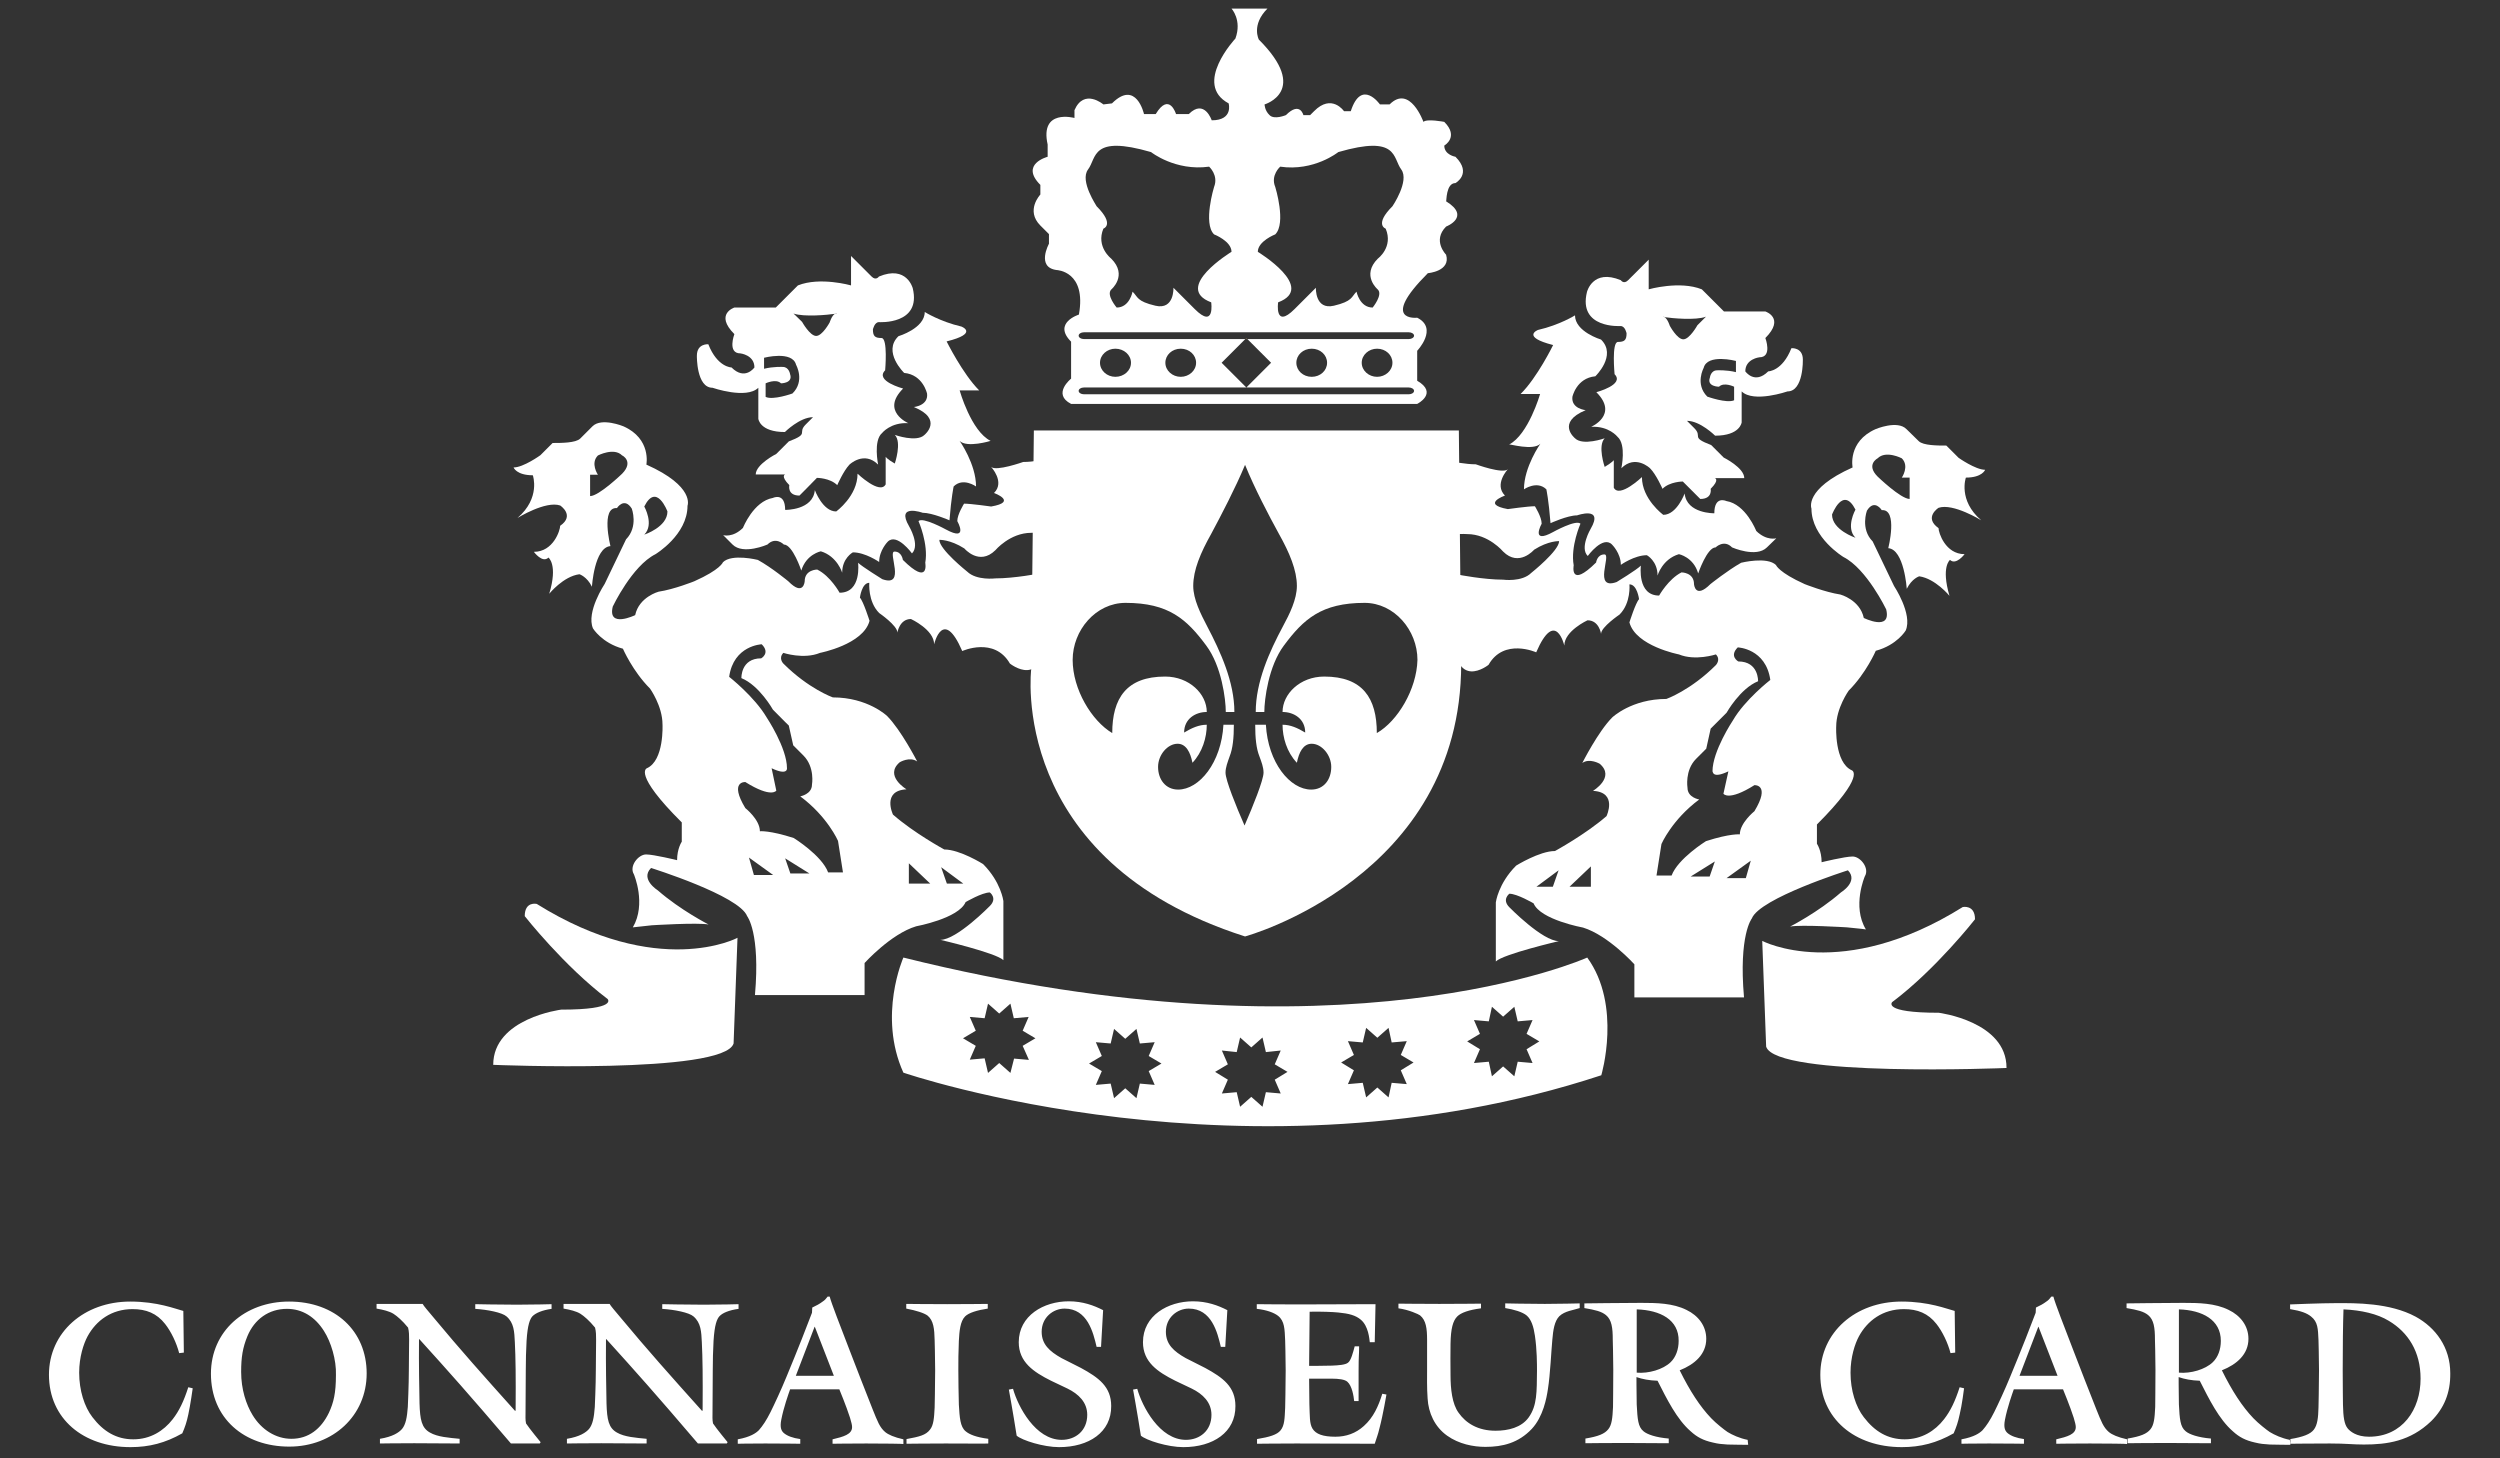 <svg id="Layer_1" xmlns="http://www.w3.org/2000/svg" viewBox="0 0 960 560"><rect x="0" y="0" width="960" height="560" fill="#333333" stroke="none"/><style>.st0{fill:none}.st1{fill:gray}.st2{fill:#8d734a}.st3{fill:#fff}</style><path id="XMLID_102_" class="st0" d="M523.7 231.5c-16.6 0-23.5 6.3-31 16.4-5.9 7.9-7.5 20.6-7.5 25.5H482c0-11.5 5.3-23.1 10.5-33 2.5-4.6 5.3-10.3 5.3-15.4 0-6.1-2.8-12.7-6.9-20-3.8-7.1-9.3-17.6-13-26.5-3.7 8.9-9.1 19.4-13 26.5-4 7.3-6.9 14-6.9 20 0 5.1 2.8 10.8 5.3 15.4 5.3 9.9 10.5 21.5 10.5 33h-3.3c0-4.8-1.6-17.6-7.5-25.5-7.5-10.1-14.4-16.4-31-16.4-11.4 0-20.3 10.5-20.3 21.9 0 11.3 7.3 23.5 15.2 28.1 0-13.4 5.5-21.7 20.3-21.7 9.3 0 16 6.7 16 13.6-4.3 0-8.7 2.6-8.7 7.9 3-1.8 5.7-3 8.7-3 0 4.8-1.6 10.5-5.5 14.6-.8-4-2.5-7.3-5.7-7.3-3.8 0-7.5 4.3-7.5 8.9 0 4.8 2.8 8.7 7.7 8.7 8.1 0 16.6-10.3 17.4-24.9h4c0 5.1-.4 9.1-1.6 12.1-.8 2.2-1.6 4.2-1.6 6.3 0 2.8 4.1 13 7.3 20.3 3.2-7.3 7.3-17.4 7.3-20.3 0-2-.8-4-1.6-6.3-1.2-3-1.6-7.1-1.6-12.1h4.1c.8 14.6 9.3 24.9 17.4 24.9 4.8 0 7.7-3.9 7.7-8.7 0-4.7-3.6-8.9-7.5-8.9-3.2 0-4.8 3.2-5.7 7.3-3.8-4-5.5-9.7-5.5-14.6 3 0 5.7 1.2 8.7 3 0-5.3-4.5-7.9-8.7-7.9 0-6.9 6.7-13.6 16-13.6 14.8 0 20.2 8.3 20.2 21.7 7.9-4.7 15.2-16.8 15.2-28.1.3-11.4-8.7-21.9-20-21.9z"/><path id="XMLID_101_" class="st1" d="M312.1 160.2s.1 0 0 0z"/><path id="XMLID_100_" class="st2" d="M321.2 120.4c-.2 0-.4.1-.6.2.7-.2.9-.2.6-.2z"/><path id="XMLID_99_" class="st0" d="M313.5 129c2.3 0 5.2-5.2 5.2-5.2s.8-2.6 2-3.3c-2.6.4-11.9 1.3-15.8-.2 0 0 1.2 1.2 3.3 3.2-.1.1 2.9 5.5 5.3 5.5z"/><path id="XMLID_98_" class="st0" d="M300.5 141c2.5 0 2.8 2.8 2.8 2.8 1.2 3.5-3.5 3.5-3.5 3.5-1.9-1.9-5.9 0-5.9 0v5.2c2.8 1.4 10.3-1.3 10.3-1.3 4.8-4.8 1.4-11 1.4-11-1.4-5.6-12.4-2.7-12.4-2.7v4.3c3.7-1 7.3-.8 7.3-.8z"/><path id="XMLID_97_" class="st0" d="M238.9 174.8c-3.1-3.2-9.3 0-9.3 0-3 3 0 7.4 0 7.4h-3v8.2c3.4 0 12.3-8.6 12.3-8.6 4.6-4.6 0-7 0-7z"/><path id="XMLID_96_" class="st0" d="M256.4 196.4s-4.2-11.3-8.9-1.9c0 0 3.9 6.9 0 10.8-.1 0 8.9-3 8.9-8.9z"/><path id="XMLID_95_" class="st0" d="M284.6 260.4s-.2-7.6 7.6-7.6c0 0 3.6-2.1.2-5.4 0 0-10.8.4-12.5 12.5 0 0 9.8 7.6 14.4 15.6 0 0 7.8 11.7 7.8 19.5 0 0 .4 3-5.9 0l1.8 8.6s-1.8 3-11.9-3.3c0 0-6.3-.4 0 10 0 0 5.6 4.5 5.6 8.9 0 0 3.7-.4 13 2.6 0 0 10.8 6.7 13.2 13.2h5.8l-1.9-12.1s-4-9.3-14.5-17.1c0 0 4.5-.7 4.5-4.5 0 0 1.1-6.7-3.3-11.2l-3.9-3.9-1.7-7.6-6.1-6.1s-5.2-9.3-12.2-12.1z"/><path id="XMLID_94_" class="st0" d="M289.5 336h7.4l-9.3-6.7z"/><path id="XMLID_93_" class="st0" d="M303.5 335.4h7.2l-9.3-5.8z"/><path id="XMLID_92_" class="st0" d="M349 331.5v7.8h8.2z"/><path id="XMLID_91_" class="st0" d="M369.9 339.3l-8.6-6.3 2.2 6.3z"/><path id="XMLID_90_" class="st1" d="M657.2 170.8z"/><path id="XMLID_89_" class="st0" d="M641.3 125s2.8 5.2 5.2 5.2c2.4 0 5.4-5.4 5.4-5.4l3.3-3.3c-4 1.4-13.2.5-15.8.2 1.1.7 1.9 3.3 1.9 3.3z"/><path id="XMLID_88_" class="st2" d="M638.7 121.6c-.3 0 0 .1.6.2-.2-.2-.4-.2-.6-.2z"/><path id="XMLID_87_" class="st0" d="M655.6 152.4s7.5 2.7 10.3 1.4v-5.2s-3.9-1.9-5.8 0c0 0-4.7 0-3.5-3.5 0 0 .3-2.8 2.8-2.8 0 0 3.6-.2 7.2.7v-4.3s-11-2.9-12.4 2.7c0-.1-3.4 6.1 1.4 11z"/><path id="XMLID_86_" class="st0" d="M733.3 191.6v-8.2h-3s3-4.5 0-7.4c0 0-6.1-3.2-9.3 0 0 0-4.7 2.4 0 7 0 .1 9 8.6 12.3 8.6z"/><path id="XMLID_85_" class="st0" d="M703.5 197.6c0 6 9 8.9 9 8.9-3.9-3.9 0-10.8 0-10.8-4.7-9.4-9 1.9-9 1.9z"/><path id="XMLID_84_" class="st0" d="M665.5 276.7c4.7-8 14.4-15.6 14.4-15.6-1.7-12.1-12.5-12.5-12.5-12.5-3.4 3.3.2 5.4.2 5.4 7.9 0 7.6 7.6 7.6 7.6-6.9 2.8-12.1 12.1-12.1 12.1-4.6 4.7-6.1 6.1-6.1 6.1l-1.7 7.7-3.9 3.9c-4.5 4.5-3.3 11.1-3.3 11.1 0 3.7 4.5 4.5 4.5 4.5-10.5 7.8-14.5 17.1-14.5 17.1l-1.9 12.1h5.8c2.5-6.5 13.2-13.2 13.2-13.2 9.3-3 13-2.6 13-2.6 0-4.5 5.6-8.9 5.6-8.9 6.3-10.4 0-10 0-10-10.1 6.3-11.9 3.3-11.9 3.3l1.9-8.6c-6.3 3-5.9 0-5.9 0-.1-7.8 7.6-19.5 7.6-19.5z"/><path id="XMLID_83_" class="st0" d="M670.4 337.2l1.9-6.7-9.3 6.7z"/><path id="XMLID_82_" class="st0" d="M656.5 336.6l2-5.8-9.3 5.8z"/><path id="XMLID_81_" class="st0" d="M610.9 340.5v-7.8l-8.2 7.8z"/><path id="XMLID_80_" class="st0" d="M596.3 340.5l2.3-6.3-8.6 6.3z"/><path id="XMLID_79_" class="st0" d="M423.8 87.8c-3 7.1 3 11.5 3 11.5 6.5 6.5 0 11.9 0 11.9-2 2 2.1 6.9 2.1 6.9 5 0 6.1-6.1 6.1-6.1 2 2 1.5 3.7 8.8 5.4 7.2 1.7 6.9-6.9 6.9-6.9l8.2 8.2c7.8 7.8 6.3-2.6 6.3-2.6-14.9-5.6 7.8-19.4 7.8-19.4 0-4.1-6.7-6.7-6.7-6.7-4.3-4.3 0-18.2 0-18.2 1.9-4.5-1.9-7.8-1.9-7.8-13 1.9-22.3-5.6-22.3-5.6-23.1-6.7-20.8 2.2-24.2 6.7-3.4 4.5 3.4 14.2 3.4 14.2 7 7 2.5 8.5 2.5 8.5z"/><path id="XMLID_78_" class="st0" d="M513.8 58.4s-9.3 7.4-22.3 5.6c0 0-3.7 3.3-1.9 7.8 0 0 4.3 14 0 18.2 0 0-6.7 2.6-6.7 6.7 0 0 22.7 13.8 7.8 19.4 0 0-1.5 10.4 6.3 2.6l8.2-8.2s-.4 8.6 6.9 6.9c7.3-1.7 6.7-3.4 8.7-5.4 0 0 1.1 6.1 6.2 6.1 0 0 4.1-4.8 2-6.9 0 0-6.5-5.4 0-11.9 0 0 5.9-4.5 3-11.5 0 0-4.5-1.5 2.6-8.6 0 0 6.7-9.7 3.4-14.2-3.3-4.4-1.1-13.3-24.2-6.6z"/><path id="XMLID_77_" class="st0" d="M414.2 128.9c0 .7.9 1.3 2 1.3h62l.4-.4.4.4h62c1.1 0 2-.6 2-1.3 0-.7-.9-1.3-2-1.3H416.2c-1.1 0-2 .6-2 1.3z"/><path id="XMLID_76_" class="st0" d="M541 148.8H416.2c-1.1 0-2 .6-2 1.3 0 .7.9 1.3 2 1.3H541c1.1 0 2-.6 2-1.3 0-.7-.9-1.3-2-1.3z"/><path id="XMLID_75_" class="st0" d="M434.3 139.3c0-3-2.7-5.4-6-5.4s-5.9 2.4-5.9 5.4c0 3 2.7 5.4 5.9 5.4 3.3 0 6-2.4 6-5.4z"/><path id="XMLID_74_" class="st0" d="M534.8 139.3c0-3-2.7-5.4-5.9-5.4-3.3 0-5.9 2.4-5.9 5.4 0 3 2.7 5.4 5.9 5.4s5.9-2.4 5.9-5.4z"/><path id="XMLID_73_" class="st0" d="M509.7 139.3c0-3-2.6-5.4-5.9-5.4-3.3 0-5.9 2.4-5.9 5.4 0 3 2.6 5.4 5.9 5.4 3.2 0 5.9-2.4 5.9-5.4z"/><path id="XMLID_72_" class="st0" d="M459.4 139.3c0-3-2.7-5.4-5.9-5.4-3.3 0-5.9 2.4-5.9 5.4 0 3 2.6 5.4 5.9 5.4 3.2 0 5.9-2.4 5.9-5.4z"/><path id="XMLID_71_" class="st0" d="M469.1 139.3l9.5 9.5 9.5-9.5-9.1-9.1h-.8z"/><path id="XMLID_70_" class="st2" d="M478.2 130.2h.8l-.4-.3z"/><path id="XMLID_69_" class="st0" d="M392.8 395.8l2.3-5.3-5.8.5-1.3-5.6-4.3 3.8-4.3-3.8-1.3 5.6-5.7-.5 2.3 5.3-5 2.9 5 3-2.3 5.3 5.7-.5 1.3 5.5 4.3-3.7 4.3 3.7 1.3-5.5 5.8.5-2.3-5.3 4.9-3z"/><path id="XMLID_68_" class="st0" d="M489.5 408.7l2.3-5.3-5.7.6-1.3-5.7-4.4 3.8-4.3-3.8-1.2 5.7-5.8-.6 2.3 5.3-4.9 3 4.9 2.9-2.3 5.3 5.8-.6 1.2 5.7 4.3-3.8 4.4 3.8 1.3-5.7 5.7.6-2.3-5.3 5-2.9z"/><path id="XMLID_67_" class="st0" d="M586.2 397.1l2.3-5.4-5.7.6-1.3-5.6-4.3 3.8-4.4-3.8-1.2 5.6-5.7-.6 2.2 5.4-4.9 2.9 4.9 2.9-2.2 5.3 5.7-.5 1.2 5.6 4.4-3.8 4.3 3.8 1.3-5.6 5.7.5-2.3-5.3 5-2.9z"/><path id="XMLID_66_" class="st0" d="M441.2 405.4l2.2-5.2-5.7.5-1.3-5.6-4.3 3.7-4.3-3.7-1.3 5.6-5.7-.5 2.2 5.2-4.9 3 4.9 2.9-2.2 5.3 5.7-.5 1.3 5.6 4.3-3.8 4.3 3.8 1.3-5.6 5.7.5-2.2-5.3 4.9-2.9z"/><path id="XMLID_65_" class="st0" d="M537.9 405.2l2.3-5.3-5.8.5-1.2-5.6-4.4 3.8-4.3-3.8-1.3 5.6-5.7-.5 2.3 5.3-5 2.9 5 2.9-2.3 5.3 5.7-.5 1.3 5.6 4.3-3.8 4.4 3.8 1.2-5.6 5.8.5-2.3-5.3 4.9-2.9z"/><path class="st3" d="M560.2 165.3H397l-1 91.5s-9.4 73.6 82.1 102.8c0 0 83-22.6 83-104.7l-.9-89.6zm-31.5 116.2c0-13.4-5.4-21.7-20.2-21.7-9.3 0-16 6.7-16 13.6 4.3 0 8.7 2.6 8.7 7.9-3-1.8-5.7-3-8.7-3 0 4.8 1.6 10.5 5.5 14.6.8-4 2.4-7.3 5.7-7.3 3.8 0 7.5 4.3 7.5 8.9 0 4.8-2.8 8.7-7.7 8.7-8.1 0-16.6-10.3-17.4-24.9H482c0 5.1.4 9.1 1.6 12.1.8 2.2 1.6 4.2 1.6 6.3 0 2.8-4.1 13-7.3 20.3-3.2-7.3-7.3-17.4-7.3-20.3 0-2 .8-4 1.6-6.3 1.2-3 1.6-7.1 1.6-12.1h-4c-.8 14.6-9.3 24.9-17.4 24.9-4.8 0-7.7-3.9-7.7-8.7 0-4.7 3.7-8.9 7.5-8.9 3.2 0 4.9 3.2 5.7 7.3 3.8-4 5.5-9.7 5.5-14.6-3 0-5.7 1.2-8.7 3 0-5.3 4.4-7.9 8.7-7.9 0-6.9-6.7-13.6-16-13.6-14.8 0-20.3 8.3-20.3 21.7-7.9-4.7-15.2-16.8-15.2-28.1 0-11.4 8.9-21.9 20.3-21.9 16.6 0 23.5 6.3 31 16.4 5.9 7.9 7.5 20.6 7.5 25.5h3.3c0-11.5-5.3-23.1-10.5-33-2.4-4.6-5.3-10.3-5.3-15.4 0-6.1 2.8-12.7 6.9-20 3.8-7.1 9.3-17.6 13-26.5 3.6 8.9 9.1 19.4 13 26.5 4.1 7.3 6.9 14 6.9 20 0 5.1-2.8 10.8-5.3 15.4-5.3 9.9-10.5 21.5-10.5 33h3.3c0-4.8 1.6-17.6 7.5-25.5 7.5-10.1 14.4-16.4 31-16.4 11.4 0 20.3 10.5 20.3 21.9-.3 11.3-7.6 23.5-15.6 28.1zM273.6 148.9s13 4.5 17.6 0v11.9s.5 5.1 10.2 5.1c0 0 5.7-5.7 10.8-5.7.1-.1 0 0 0 0l-2.8 2.8c-3.4 3.4 1.7 3.4-6.5 6.5l-4.8 4.8s-7.9 4-7.9 7.9h11.3s-1.9.5 1.6 4.1c0 0-.9 4 3.9 4 0 0 4.5-4.5 6.7-6.8 0 0 5 0 7.8 2.8 0 0 2.4-5.5 4.7-7.9 0 0 5.6-5.4 11 0 0 0-1.9-9.2 1.5-12.1 0 0 3.3-4.2 10.1-3.8 0 0-10.7-4.6-2-13.3 0 0-11-2.9-6.9-7 0 0 1.1-12.4-1.4-12.4s-3.3-.7-3.3-3.3c0 0 .6-2.8 2.3-2.8 0 0 16.4 1.1 13-13 0 0-2.3-9-13-4.5 0 0-1.1 1.7-2.8 0l-7.9-7.9v11.3s-11.9-3.4-20.4 0l-6.8 6.8-1.7 1.7H282s-7.7 2.5 0 10.2c0 0-2.8 7.4 2.3 7.4 0 0 5.4.6 5.4 5.4 0 0-3.6 5.2-8.8 0 0 0-5.4 0-8.9-8.9 0 0-4.4-.4-4.4 4.4 0 .1-.2 12.3 6 12.3zm47-28.4c.2-.1.4-.2.6-.2.3.1.1.1-.6.2-1.2.7-2 3.3-2 3.3s-2.8 5.2-5.2 5.2c-2.4 0-5.4-5.4-5.4-5.4-2-2-3.3-3.2-3.3-3.2 4.1 1.4 13.3.5 15.9.1zm-27.3 16.9s11-2.9 12.4 2.7c0 0 3.5 6.2-1.4 11 0 0-7.5 2.7-10.3 1.3v-5.2s4-1.9 5.9 0c0 0 4.7 0 3.5-3.5 0 0-.4-2.8-2.8-2.8 0 0-3.6-.2-7.2.7v-4.2z"/><path id="XMLID_59_" class="st3" d="M347.2 143.2c7.3.7 8.8 8 8.8 8 .5 4.6-5.1 5.1-5.1 5.1C362.4 161 355 167 355 167c-3 3-11.4 0-11.4 0 2.8 2.8 0 11 0 11-3-1.7-3.5-2.6-3.5-2.6V186c-2.2 4.1-10.8-4.1-10.8-4.1 0 8.6-8.2 14.5-8.2 14.5-5.2 0-8.2-8.2-8.2-8.2-.7 7.8-11.4 7.6-11.4 7.6 0-6.9-4.7-4.6-4.7-4.6-7.5 1.3-11.5 11.5-11.5 11.5-3.9 3.9-7.6 2.8-7.6 2.8l3.6 3.6c4.1 4.1 13.4 0 13.4 0 3.2-3.2 6.3 0 6.3 0 3.4 0 6.7 10 6.7 10 1.9-6.3 7.5-7.4 7.5-7.4 6.3 1.9 8.2 8.2 8.2 8.2 0-5.6 4.1-7.8 4.1-7.8 4.8 0 10.1 3.7 10.1 3.7 0-4.5 3.3-7.8 3.3-7.8 3.5-3.5 9.3 4.5 9.3 4.5 3.2-3.2-1.1-10.4-1.1-10.4-5.2-8.9 5.2-5.2 5.2-5.2 3.7 0 10.3 2.9 10.3 2.9.7-8.9 1.6-13 1.6-13 3.6-3.6 8.6 0 8.6 0 0-8.6-6.3-17.5-6.3-17.5 2.8 2.8 11.9 0 11.9 0-7.5-3.7-11.9-19.4-11.9-19.4h7.5c-6.3-6.3-12.5-18.8-12.5-18.8 12.5-3.1 5.7-5.7 5.7-5.7-8.2-1.9-14.1-5.6-14.1-5.6 0 6.3-10.1 9.3-10.1 9.3-6.2 6 2.2 14.1 2.2 14.1z"/><path class="st3" d="M434.3 172.2s-1.9-5.2-8.6-5.2c0 0-8.7-2.4-12.3 6.7 0 0-13 3.7-20.5 3.7 0 0-10.4 3.7-12.3 1.9 0 0 5.4 5.8 1.1 10 0 0 9.3 3.4-1.1 5.2 0 0-7.8-1.1-10.4-1.1 0 0-2.6 4.1-2.6 6.7 0 0 4.6 8.1-4.4 3.2 0 0-8.9-4.9-10.5-3.2 0 0 3.9 8.8 2.6 16 0 0 1.7 9.1-8.6-1.1 0 0-.4-3.2-3.2-3.2-2.8 0 4.6 13.9-4.7 10.6 0 0-7.6-4.7-9.3-6.3 0 0 1.5 11.5-7.1 11.5 0 0-3.5-6.4-8.6-8.9 0 0-4.8 0-4.8 4.5 0 0-.4 6-6.3 0 0 0-6.4-5.3-11.7-8.2 0 0-10-2.5-13.4.9 0 0-.9 2.8-11 7.3 0 0-7.7 3.1-13.7 4 0 0-7.5 2-9 9 0 0-10.7 5.2-8.6-3.3 0 0 7.4-15.6 16.4-20.1 0 0 12.3-7.4 12.3-18.6 0 0 3-7.4-15.8-15.8 0 0 2-9.9-8.8-14.7 0 0-8.4-3.5-11.9 0l-4.7 4.7c-1.7 1.7-7.3 1.7-10.6 1.7l-4.7 4.7s-6.5 4.7-10.3 4.7c0 0 1.1 3 7.4 3 0 0 3.1 8.7-5.9 16.4 0 0 10.8-6.7 16.4-4.8 0 0 5.8 3.8 0 7.8 0 1.7-2.6 10-10.1 10 0 0 3.3 4.5 5.6 2.2 0 0 3.7 2.7.3 13.9 0 0 5.4-6.7 11.6-7.5 0 0 2.9.9 4.8 4.8 0 0 .9-15.1 7.1-15.6 0 0-3.8-15.1 2.5-14.6 0 0 2.8-4.4 5.7.2 0 0 2.6 6.9-2.2 11.8 0 0-3.7 7.8-8.2 17.1 0 0-7.2 10.8-4.5 17.1 0 0 3.4 5.6 11.5 7.8 0 0 3.7 8.6 10.4 15.3 0 0 4.8 6.7 4.8 13.8 0 0 .7 13.8-6 16.8 0 0-5.6 1.9 13.4 20.8v7.4s-1.8 2.6-1.8 7.1c0 0-9-2.2-11.9-2.2-3 0-6.6 4.5-4.7 7.6 0 0 4.9 11.4-.4 20.4 0 0 1.7-.2 7.3-.8 0 0 17.6-1.1 21.8-.3 0 0-10.8-5.5-19.5-13.1 0 0-6.9-4.3-2.6-8.6 0 0 33.9 10.6 36.9 18.5 0 0 5.1 6.3 3 30.3H332v-12.3s10.1-11.2 19.8-14.1c0 0 16.3-3 19-9.3 0 0 6.3-3.7 9.3-3.7 0 0 3 2.2 0 5.2 0 0-12.7 13-19 13 0 0 21.4 5 24.2 7.8V346s-.9-7.3-7.8-14.2c0 0-8.9-5.6-14.9-5.6 0 0-11.6-6.3-19.7-13.4 0 0-4.4-9.2 5.2-9.7 0 0-8.7-5.2-2.6-10.4 0 0 3.8-2.3 6.7-.3 0 0-6.2-12.1-11.6-17.5 0 0-7.4-7.1-20.8-7.1 0 0-9.3-3.3-19-13 0 0-2-2 0-4.1 0 0 7.8 2.6 14.1 0 0 0 16.6-3.2 19-12.3 0 0-2.4-7.6-3.7-8.9 0 0 .7-5.7 3.6-5.7 0 0-.6 7.2 3.8 11.6 0 0 7 4.8 7 7.5 0 0 .8-5.2 5.2-5.2 0 0 8.9 4.1 8.9 9.7 0 0 3.4-14.5 10.8 2.6 0 0 12.3-5.6 18.3 4.8 0 0 13.4 10.8 13.4-12.3 0 0 1.3-10.6 3.7-13 2.4-2.4-1.1-9.3-5.6-9.3 0 0-9.7 1.9-17.1 1.9 0 0-7.2.9-10.8-2.6 0 0-10.7-8.5-10.7-12.2 0 0 4.1-.2 9.6 3.3 0 0 5.7 6.8 11.9.7 0 0 5.6-6.7 13.8-6.7 0 0 8.6-.7 8.6 3 0 0 3 8.2 9.3 5.6 0 0 13-6.3 16.4-17.9 0 0 11-4.5 11-11 .3-.4 4.3-5.2-7-12.1zm-186.9 22.3c4.7-9.4 8.9 1.9 8.9 1.9 0 6-8.9 8.9-8.9 8.9 3.9-3.9 0-10.8 0-10.8zm-8.5-12.6s-8.9 8.6-12.3 8.6v-8.2h3s-3-4.4 0-7.4c0 0 6.2-3.2 9.3 0 0-.1 4.6 2.3 0 7zm131 157.4h-6.3l-2.2-6.3 8.5 6.3zm-20.9-7.8l8.2 7.8H349v-7.8zm-59.5 4.5l-1.9-6.7 9.3 6.7h-7.4zm14-.6l-2-5.8 9.3 5.8h-7.3zm-.6-56.8l1.7 7.6 3.9 3.9c4.5 4.5 3.3 11.2 3.3 11.2 0 3.7-4.5 4.5-4.5 4.5 10.5 7.8 14.5 17.1 14.5 17.1l1.9 12.1H318c-2.4-6.5-13.2-13.2-13.2-13.2-9.3-3-13-2.6-13-2.6 0-4.5-5.6-8.9-5.6-8.9-6.3-10.4 0-10 0-10 10.1 6.3 11.9 3.3 11.9 3.3l-1.8-8.6c6.3 3 5.9 0 5.9 0 0-7.8-7.8-19.5-7.8-19.5-4.7-8-14.4-15.6-14.4-15.6 1.7-12.1 12.5-12.5 12.5-12.5 3.4 3.4-.2 5.4-.2 5.4-7.9 0-7.6 7.6-7.6 7.6 6.9 2.8 12.1 12.1 12.1 12.1 4.6 4.7 6.1 6.1 6.1 6.1z"/><path id="XMLID_50_" class="st3" d="M206.1 347.1s-4.6-1.1-4.6 4.7c0 0 15.1 19.2 31.8 31.8 0 0 4.1 4.1-17.8 4.1 0 0-26.1 3.3-26.1 21.2 0 0 88.6 3.7 92.3-8.2l1.5-40.6c0 .1-30.5 16.1-77.1-13z"/><path class="st3" d="M622.3 125.2c1.8 0 2.3 2.8 2.3 2.8 0 2.6-.8 3.3-3.3 3.3s-1.3 12.4-1.3 12.4c4 4-7 6.9-7 6.9 8.7 8.7-2 13.3-2 13.3 6.8-.4 10.1 3.8 10.1 3.8 3.5 3 1.5 12.1 1.5 12.1 5.4-5.4 11 0 11 0 2.4 2.4 4.8 7.9 4.8 7.9 2.8-2.8 7.8-2.8 7.8-2.8l6.7 6.7c4.8 0 4-3.9 4-3.9 3.6-3.6 1.6-4.1 1.6-4.1h11.3c0-4-7.9-7.9-7.9-7.9l-4.8-4.8c-8.2-3.1-3.1-3.1-6.5-6.5l-2.8-2.8c5.1 0 10.8 5.7 10.8 5.7 9.6 0 10.2-5.1 10.2-5.1v-11.9c4.6 4.5 17.6 0 17.6 0 6.2 0 5.9-12.2 5.9-12.2 0-4.8-4.4-4.4-4.4-4.4-3.5 8.9-8.9 8.9-8.9 8.9-5.2 5.2-8.8 0-8.8 0 0-4.8 5.4-5.4 5.4-5.4 5.1 0 2.3-7.4 2.3-7.4 7.7-7.7 0-10.2 0-10.2H662l-1.7-1.7-6.8-6.8c-8.5-3.4-20.4 0-20.4 0V99.7l-7.9 7.9c-1.7 1.7-2.8 0-2.8 0-10.8-4.5-13 4.5-13 4.5-3.5 14.2 12.9 13.1 12.9 13.1zm44.3 13.4v4.3c-3.6-.9-7.2-.7-7.2-.7-2.5 0-2.8 2.8-2.8 2.8-1.3 3.5 3.5 3.5 3.5 3.5 1.9-1.9 5.8 0 5.8 0v5.2c-2.8 1.3-10.3-1.4-10.3-1.4-4.8-4.8-1.4-11-1.4-11 1.4-5.6 12.4-2.7 12.4-2.7zm-27.9-17c.2 0 .4.1.6.2 2.6.4 11.9 1.3 15.8-.2l-3.3 3.3s-3 5.4-5.4 5.4c-2.4 0-5.2-5.2-5.2-5.2s-.8-2.6-2-3.3c-.5-.2-.8-.2-.5-.2z"/><path id="XMLID_46_" class="st3" d="M591.5 170.4s-6.3 8.9-6.3 17.5c0 0 5-3.5 8.6 0 0 0 .9 4.1 1.6 13 0 0 6.5-3 10.2-3 0 0 10.4-3.7 5.2 5.2 0 0-4.3 7.3-1.1 10.4 0 0 5.8-8 9.3-4.4 0 0 3.4 3.3 3.4 7.8 0 0 5.2-3.7 10-3.7 0 0 4.1 2.2 4.1 7.8 0 0 1.8-6.3 8.2-8.2 0 0 5.6 1.1 7.4 7.4 0 0 3.4-10 6.7-10 0 0 3.2-3.2 6.3 0 0 0 9.3 4.1 13.4 0l3.6-3.5s-3.7 1.1-7.7-2.8c0 0-4-10.3-11.5-11.5 0 0-4.6-2.2-4.6 4.7 0 0-10.6.2-11.4-7.6 0 0-3 8.2-8.2 8.2 0 0-8.2-6-8.2-14.5 0 0-8.6 8.2-10.8 4.1v-10.6s-.5.8-3.5 2.6c0 0-2.8-8.1 0-11 0 0-8.4 3-11.4 0 0 0-7.4-6 4.1-10.8 0 0-5.6-.5-5.1-5.1 0 0 1.5-7.2 8.8-7.9 0 0 8.4-8 2.2-14.1 0 0-10-3-10-9.3 0 0-5.9 3.7-14.2 5.6 0 0-6.7 2.6 5.8 5.8 0 0-6.1 12.5-12.5 18.8h7.5s-4.5 15.6-11.9 19.4c.1-.3 9.2 2.5 12-.3z"/><path class="st3" d="M706.9 342.7c-8.7 7.6-19.5 13.1-19.5 13.1 4.2-.8 21.8.3 21.8.3 5.6.5 7.3.8 7.3.8-5.4-8.9-.4-20.4-.4-20.4 1.9-3.1-1.7-7.6-4.7-7.6s-11.9 2.2-11.9 2.2c0-4.5-1.8-7.1-1.8-7.1v-7.4c19-19 13.4-20.8 13.4-20.8-6.7-3-6-16.8-6-16.8 0-7.1 4.8-13.8 4.8-13.8 6.7-6.7 10.4-15.3 10.4-15.3 8.2-2.2 11.5-7.8 11.5-7.8 2.7-6.3-4.5-17.1-4.5-17.1-4.5-9.3-8.2-17.1-8.2-17.1-4.8-4.8-2.2-11.8-2.2-11.8 2.9-4.7 5.7-.2 5.7-.2 6.3-.5 2.5 14.6 2.5 14.6 6.1.5 7.1 15.6 7.1 15.6 2-4 4.8-4.8 4.8-4.8 6.2.9 11.6 7.5 11.6 7.5-3.3-11.2.2-13.8.2-13.8 2.3 2.2 5.6-2.2 5.6-2.2-7.4 0-10-8.3-10-10-5.8-4.1 0-7.8 0-7.8 5.6-1.9 16.4 4.8 16.4 4.8-9-7.7-5.9-16.4-5.9-16.4 6.3 0 7.4-3 7.4-3-3.7 0-10.2-4.6-10.2-4.6l-4.7-4.7c-3.3 0-8.9 0-10.6-1.7-1.7-1.7-4.7-4.6-4.7-4.6-3.5-3.6-11.9 0-11.9 0-10.8 4.8-8.8 14.7-8.8 14.7-18.8 8.4-15.8 15.8-15.8 15.8 0 11.2 12.3 18.6 12.3 18.6 8.9 4.5 16.4 20.1 16.4 20.1 2.1 8.6-8.6 3.3-8.6 3.3-1.5-7-9-9-9-9-5.9-.9-13.7-4-13.7-4-10-4.5-11-7.3-11-7.3-3.4-3.4-13.4-.9-13.4-.9-5.3 3-11.8 8.2-11.8 8.2-5.9 5.9-6.3 0-6.3 0 0-4.5-4.8-4.5-4.8-4.5-5 2.5-8.6 8.9-8.6 8.9-8.5 0-7-11.5-7-11.5-1.7 1.7-9.3 6.3-9.3 6.3-9.2 3.3-1.9-10.6-4.7-10.6-2.8 0-3.2 3.1-3.2 3.1-10.3 10.2-8.6 1.1-8.6 1.1-1.3-7.2 2.6-16 2.6-16-1.7-1.7-10.5 3.2-10.5 3.2-8.9 4.9-4.4-3.2-4.4-3.2 0-2.6-2.6-6.7-2.6-6.7-2.6 0-10.4 1.1-10.4 1.1-10.4-1.9-1.1-5.2-1.1-5.2-4.3-4.3 1.1-10.1 1.1-10.1-1.9 1.9-12.3-1.9-12.3-1.9-7.4 0-20.5-3.7-20.5-3.7-3.6-9.1-12.3-6.7-12.3-6.7-6.7 0-8.6 5.2-8.6 5.2-11.3 6.9-7.2 11.7-7.2 11.7 0 6.5 11 11 11 11 3.4 11.6 16.4 17.9 16.4 17.9 6.3 2.6 9.3-5.6 9.3-5.6 0-3.7 8.6-3 8.6-3 8.2 0 13.8 6.7 13.8 6.7 6.1 6.1 11.9-.7 11.9-.7 5.5-3.5 9.6-3.3 9.6-3.3 0 3.7-10.7 12.2-10.7 12.2-3.6 3.6-10.8 2.6-10.8 2.6-7.4 0-17.1-1.9-17.1-1.9-4.5 0-8 6.9-5.6 9.3 2.4 2.4 3.7 13 3.7 13 0 23.1 13.4 12.3 13.4 12.3 5.9-10.4 18.3-4.8 18.3-4.8 7.4-17.1 10.8-2.6 10.8-2.6 0-5.6 8.9-9.7 8.9-9.7 4.5 0 5.2 5.2 5.2 5.2 0-2.6 7.1-7.4 7.1-7.4 4.5-4.5 3.8-11.6 3.8-11.6 3 0 3.7 5.7 3.7 5.7-1.3 1.3-3.7 8.9-3.7 8.9 2.4 9.1 19 12.3 19 12.3 6.3 2.6 14.2 0 14.2 0 2 2 0 4.1 0 4.1-9.7 9.7-19 13-19 13-13.4 0-20.8 7.1-20.8 7.1-5.4 5.4-11.5 17.5-11.5 17.5 2.8-2 6.7.3 6.7.3 6.1 5.2-2.6 10.4-2.6 10.4 9.6.5 5.2 9.7 5.2 9.7-8.2 7.1-19.8 13.4-19.8 13.4-5.9 0-14.9 5.6-14.9 5.6-6.9 6.9-7.8 14.1-7.8 14.1v22.7c2.8-2.8 24.2-7.8 24.2-7.8-6.3 0-19-13-19-13-3-3 0-5.2 0-5.2 3 0 9.3 3.7 9.3 3.7 2.6 6.3 19 9.3 19 9.3 9.7 3 19.7 14.1 19.7 14.1V383h42.1c-2.1-24 3-30.3 3-30.3 3-7.8 36.9-18.5 36.9-18.5 4.2 4.3-2.7 8.5-2.7 8.5zM721 176c3.2-3.2 9.3 0 9.3 0 3 3 0 7.4 0 7.4h3v8.2c-3.4 0-12.3-8.6-12.3-8.6-4.6-4.6 0-7 0-7zm-8.5 30.5s-9-3-9-8.9c0 0 4.2-11.3 9-1.9 0 0-3.9 6.9 0 10.8zm-116.2 134H590l8.5-6.3-2.2 6.3zm14.6 0h-8.2l8.2-7.8v7.8zm45.6-3.9h-7.3l9.3-5.8-2 5.8zm13.9.6H663l9.3-6.7-1.9 6.7zm-6.7-41l-1.9 8.6s1.9 3 11.9-3.3c0 0 6.3-.4 0 10 0 0-5.6 4.5-5.6 8.9 0 0-3.7-.4-13 2.6 0 0-10.8 6.7-13.2 13.2h-5.8l1.9-12.1s4-9.3 14.5-17.1c0 0-4.5-.7-4.5-4.5 0 0-1.1-6.7 3.3-11.1l3.9-3.9 1.7-7.7 6.1-6.1s5.2-9.3 12.1-12.1c0 0 .3-7.6-7.6-7.6 0 0-3.6-2-.2-5.4 0 0 10.8.4 12.5 12.5 0 0-9.8 7.6-14.4 15.6 0 0-7.8 11.7-7.8 19.5.2 0-.2 3 6.1 0z"/><path id="XMLID_37_" class="st3" d="M744.5 388.9c-21.9 0-17.9-4.1-17.9-4.1 16.8-12.6 31.8-31.8 31.8-31.8 0-5.7-4.7-4.7-4.7-4.7-46.6 29.1-77 13-77 13l1.5 40.6c3.7 11.9 92.3 8.2 92.3 8.2.1-17.9-26-21.2-26-21.2z"/><path class="st3" d="M558.9 70.3s6.5-3.6 0-10.1c0 0-4.3-.7-4.3-4.3 0 0 5.8-3.3 0-9.1 0 0-6.7-1.3-8 0 0 0-5.2-14.5-13-6.7h-3.7s-7.1-10.1-11.2 2.6h-2.6s-4.7-6.9-11.5 0l-1.5 1.5h-2.6s-1.3-5.4-6.7 0c0 0-4.5 1.9-6.3 0-1.9-1.8-1.9-4.1-1.9-4.1s17.5-5.2-2.2-24.9c0 0-3-5.6 3.3-11.9h-13.8s4.1 4.4 1.5 11.5c0 0-16.4 17.5-2.6 24.9 0 0 1.9 6.5-6.5 6.5 0 0-2.8-8.4-8.8-2.4h-4.9s-2.6-8.6-7.8 0h-4.5s-3-13.4-12.3-4.1l-3.3.4s-7.4-6.3-11.1 2.2v3s-13.4-3.7-10.3 10.2v4.7S391.5 63 399.5 71v3.7s-5.8 6.1 0 11.9l3.3 3.3v3.7s-5 9.1 3 10.1c0 0 11.5.4 8.5 17.1 0 0-10.2 3.2-3 10.4v14.2s-7.4 5.9 0 9.7h132.9s8.2-4.1 0-8.9v-11.5s8.2-8.6 0-12.7c0 0-14.7 1.7 4.1-17.1 0 0 8.9-.7 7-7.1 0 0-5.4-5.4 0-10.8 0 0 9.7-3.7 0-9.7.2.1-.1-7 3.6-7zm-141.1-5.2c3.4-4.5 1.1-13.4 24.2-6.7 0 0 9.3 7.4 22.3 5.6 0 0 3.7 3.3 1.9 7.8 0 0-4.3 14 0 18.2 0 0 6.7 2.6 6.7 6.7 0 0-22.7 13.8-7.8 19.4 0 0 1.5 10.4-6.3 2.6l-8.2-8.2s.4 8.6-6.9 6.9c-7.3-1.7-6.7-3.4-8.8-5.4 0 0-1.1 6.1-6.1 6.1 0 0-4.1-4.8-2.1-6.9 0 0 6.5-5.4 0-11.9 0 0-5.9-4.5-3-11.5 0 0 4.5-1.5-2.6-8.6.1 0-6.6-9.7-3.3-14.1zM541 151.4H416.2c-1.1 0-2-.6-2-1.3 0-.7.9-1.3 2-1.3H541c1.1 0 2 .6 2 1.3 0 .7-.9 1.3-2 1.3zm-118.6-12.1c0-3 2.7-5.4 5.9-5.4 3.3 0 6 2.4 6 5.4 0 3-2.7 5.4-6 5.4-3.2 0-5.9-2.4-5.9-5.4zm25.1 0c0-3 2.6-5.4 5.9-5.4 3.3 0 5.9 2.4 5.9 5.4 0 3-2.7 5.4-5.9 5.4s-5.9-2.4-5.9-5.4zm50.3 0c0-3 2.6-5.4 5.9-5.4 3.3 0 5.9 2.4 5.9 5.4 0 3-2.6 5.4-5.9 5.4-3.3 0-5.9-2.4-5.9-5.4zm25.1 0c0-3 2.7-5.4 5.9-5.4 3.3 0 5.9 2.4 5.9 5.4 0 3-2.7 5.4-5.9 5.4s-5.9-2.4-5.9-5.4zm18.1-11.7c1.1 0 2 .6 2 1.3 0 .7-.9 1.3-2 1.3h-62l9.1 9.1-9.5 9.5-9.5-9.5 9.1-9.1h-62c-1.1 0-2-.6-2-1.3 0-.7.9-1.3 2-1.3H541zm-6.3-48.4c-7.1 7.1-2.6 8.6-2.6 8.6 3 7.1-3 11.5-3 11.5-6.5 6.5 0 11.9 0 11.9 2 2-2 6.9-2 6.9-5 0-6.2-6.1-6.2-6.1-2 2-1.5 3.7-8.7 5.4-7.3 1.7-6.9-6.9-6.9-6.9l-8.2 8.2c-7.8 7.8-6.3-2.6-6.3-2.6 14.9-5.6-7.8-19.4-7.8-19.4 0-4.1 6.7-6.7 6.7-6.7 4.3-4.3 0-18.2 0-18.2-1.9-4.5 1.9-7.8 1.9-7.8 13 1.9 22.3-5.6 22.3-5.6 23.1-6.7 20.8 2.2 24.2 6.7 3.2 4.4-3.4 14.1-3.4 14.1zM609.5 367.7s-93.3 42.2-262.6 0c0 0-9.9 22.3 0 44.2 0 0 132.5 45.6 268 1 0 0 8-26.8-5.4-45.2zM395.1 407l-5.7-.5-1.4 5.5-4.3-3.8-4.3 3.8-1.3-5.6-5.7.5 2.3-5.3-4.9-2.9 4.9-2.9-2.3-5.3 5.7.5 1.3-5.6 4.3 3.8 4.3-3.8 1.3 5.6 5.7-.5-2.3 5.3 4.9 2.9-4.9 2.9 2.4 5.4zm48.3 9.6l-5.7-.5-1.3 5.6-4.3-3.8-4.3 3.8-1.3-5.6-5.7.5 2.3-5.3-4.9-2.9 4.9-2.9-2.3-5.3 5.7.5 1.3-5.6 4.3 3.8 4.3-3.8 1.3 5.6 5.7-.5-2.3 5.3 4.9 2.9-4.9 2.9 2.3 5.3zm48.4 3.3l-5.7-.5-1.3 5.6-4.3-3.8-4.3 3.8-1.3-5.6-5.7.5 2.3-5.3-4.9-3 4.9-2.9-2.3-5.3 5.7.6 1.3-5.6 4.3 3.8 4.3-3.8 1.3 5.6 5.7-.6-2.3 5.3 4.9 2.9-4.9 3 2.3 5.3zm48.4-3.6l-5.8-.5-1.2 5.6-4.3-3.8-4.3 3.8-1.3-5.6-5.7.5 2.3-5.3-4.9-3 4.9-2.9-2.3-5.3 5.7.5 1.3-5.6 4.3 3.8 4.3-3.8 1.2 5.6 5.8-.5-2.3 5.3 4.9 2.9-4.9 3 2.3 5.3zm48.3-8.1l-5.7-.5-1.3 5.6-4.3-3.8-4.3 3.8-1.2-5.6-5.7.5 2.3-5.3-4.9-3 4.9-2.9-2.3-5.3 5.7.5 1.2-5.6 4.3 3.8 4.3-3.8 1.3 5.6 5.7-.5-2.3 5.3 4.9 2.9-4.9 3 2.3 5.3zM72.3 543.2c-.6 2.9-1.3 4.9-2.3 7.2-6.5 3.7-12.7 5.3-19.9 5.3-18.1 0-31.3-10.9-31.3-27.8 0-16.3 13.5-28.1 31.2-28.1 10.5 0 17.3 2.8 20.4 3.6l.2 16-1.8.2c-1-3.9-3.1-8.3-5.4-11.2-3.2-4.1-7.3-5.7-12.5-5.7-8.1 0-14 4.4-17.3 10.5-1.5 2.8-3.2 7.9-3.2 13.9 0 6.8 2 13.1 5.1 17.1 4.2 5.5 9.2 8.5 15.7 8.5s11.6-3.2 15.1-7.7c2.5-3.2 4.3-7 6-12.3l1.7.4s-.9 6.5-1.7 10.1zM111.1 555.5c-17.4 0-30.1-10.9-30.1-28 0-16.3 13-27.7 30-27.7 17.7 0 29.8 11.3 29.8 27.6 0 16.2-12.9 28.1-29.7 28.1zm13.3-44.4c-3.4-5.4-8.3-8.5-14.2-8.5-7 0-12.5 4-15.2 10.5-1.8 4.4-2.4 8-2.4 13.7 0 6.7 1.9 12.5 4.4 16.6 3.4 5.6 8.9 9.1 14.9 9.1 6.6 0 11.4-3.8 14.4-10 1.8-3.9 2.7-7.5 2.7-14.5.2-5.8-1.9-12.7-4.6-16.9zM204.5 505.4c-1 1.1-1.9 3.2-2.3 9.5-.2 4.4-.3 6.8-.3 11.3 0 5.6-.1 16.9-.1 16.9s-.1 2.3.2 3.5c1.3 2 5.6 7.2 5.6 7.2l-.3.5h-11.1c-16.3-19.1-23.7-27.4-35.2-40.1l-.1.1c-.1 9.8.1 19.1.2 24.6.2 6.3.8 9.4 4 11.2 2.9 1.7 7.3 2 11.4 2.4v1.8s-11-.1-17.4-.1c-6.5 0-13.2.1-13.2.1v-1.8c4.9-.8 7.3-2.4 8.5-3.8 1.4-1.7 1.9-4.4 2.2-8.4 0 0 .4-8.6.4-14.2 0-4.5.1-7.3.1-11.6 0-1.6 0-3.2-.4-4.7-2.2-2.7-4.2-4.4-5.6-5.3-1.6-1-4.1-1.6-6.5-2v-1.8h17.7c.4.8 2 2.6 4.5 5.6 9.8 11.8 18.8 21.9 31 35.5l.2-.2c.1-13.3 0-20.1-.3-26.2-.2-4-.3-7.4-3.2-9.9-1.7-1.5-7.3-2.6-12-2.9v-1.8s9.6.2 16 .2c6.5 0 13.3-.2 13.3-.2v1.8c-3.6.5-6.1 1.6-7.3 2.8zM276.3 505.4c-1 1.1-1.9 3.2-2.3 9.5-.2 4.4-.3 6.8-.3 11.3 0 5.6-.1 16.9-.1 16.9s-.1 2.3.2 3.5c1.3 2 5.6 7.2 5.6 7.2l-.3.5H268c-16.3-19.1-23.7-27.4-35.2-40.1l-.1.1c-.1 9.8.1 19.1.2 24.6.2 6.3.8 9.4 4 11.2 2.9 1.7 7.3 2 11.4 2.4v1.8s-11-.1-17.4-.1c-6.5 0-13.2.1-13.2.1v-1.8c4.9-.8 7.3-2.4 8.5-3.8 1.4-1.7 1.9-4.4 2.2-8.4 0 0 .4-8.6.4-14.2 0-4.5.1-7.3.1-11.6 0-1.6 0-3.2-.4-4.7-2.2-2.7-4.2-4.4-5.6-5.3-1.6-1-4.1-1.6-6.5-2v-1.8h17.7c.4.8 2 2.6 4.5 5.6 9.8 11.8 18.8 21.9 31 35.5l.2-.2c.1-13.3 0-20.1-.3-26.2-.2-4-.3-7.4-3.2-9.9-1.7-1.5-7.3-2.6-12-2.9v-1.8s9.6.2 16 .2c6.5 0 13.3-.2 13.3-.2v1.8c-3.7.5-6.2 1.6-7.3 2.8zM332.8 554.3c-6.5 0-13.1.1-13.1.1v-1.7c4.2-1 7.5-1.9 7.5-4.7 0-.8-.3-1.9-.8-3.6-1.4-4.4-4.1-10.9-4.1-10.9h-18.9c-.6 1.7-2.5 7-3.4 11.7-.6 3.1.1 4.3 1 5.1 1.3 1.1 3.4 1.9 6.3 2.3v1.8s-7-.1-13.4-.1c-6.5 0-10.6.1-10.6.1v-1.7c4.9-.9 7-2.4 8.1-3.5 1.5-1.7 2.9-3.8 4.5-7 1.4-2.8 4.1-8.6 6.1-13.5 4.2-10.1 8.4-20.8 9.8-24.6l.1-2c1.7-.8 2.8-1.4 4-2.3.8-.5 1.3-1.1 1.9-1.9h.8c.3 1.2 1.3 4 2.7 7.7 1.1 2.8 7.6 20 13.8 35.6 1.9 4.7 2.7 6.9 4.8 8.7 1.2 1 3.4 2 7 2.8v1.8c-.1-.1-7.6-.2-14.1-.2zm-19.9-44.8h-.1l-7.2 18.8h14.6l-7.3-18.8zM363.3 554.3c-6.5 0-15.2.1-15.2.1v-1.8c4.9-.9 7.4-1.5 9-3.6 1.4-1.7 1.6-4.5 1.8-8.5 0 0 .2-8.7.2-14.3 0-4.5-.2-11.6-.2-11.6-.1-4.3-.4-7.5-2.7-9.4-1.3-1-4.5-2-8.2-2.7v-1.8s9.2.1 15.7.1 15.6-.1 15.6-.1v1.8c-4 .6-7.3 1.6-8.7 3-1.9 1.9-2.2 5.7-2.4 9.4-.2 5.4-.2 6.8-.2 11.2 0 5.2.1 7.9.2 13.3.3 4.9.5 8.5 2.6 10.2 1.4 1.2 4 2.3 8.7 2.9v1.8c.1.1-9.8 0-16.2 0zM406.7 555.7c-6 0-14.2-2.6-16.3-4.4-1.4-9-3-17.7-3-17.7l1.6-.3c1.9 6.8 8.6 19.6 18.7 19.6 5.3 0 9.8-3.5 9.8-9.6 0-4.8-3.3-8-7.6-10.1l-6.3-3c-6.8-3.4-12.4-7.2-12.4-14.8 0-10.2 9.6-15.7 19.2-15.7 5.4 0 9.7 1.6 13.2 3.4l-.8 14.1h-1.7c-1.3-5.5-3.5-14.7-12.3-14.7-4.4 0-8.8 3.4-8.8 8.9 0 4.8 3 7.5 7.6 10.1l7.5 3.8c6.8 3.7 11.6 7.2 11.6 14.6.1 10.1-8.6 15.8-20 15.8zM454.4 555.7c-6 0-14.2-2.6-16.3-4.4-1.4-9-3-17.7-3-17.7l1.6-.3c1.9 6.8 8.6 19.6 18.7 19.6 5.3 0 9.8-3.5 9.8-9.6 0-4.8-3.3-8-7.6-10.1l-6.3-3c-6.8-3.4-12.4-7.2-12.4-14.8 0-10.2 9.6-15.7 19.2-15.7 5.4 0 9.7 1.6 13.2 3.4l-.8 14.1h-1.7c-1.3-5.5-3.5-14.7-12.3-14.7-4.4 0-8.8 3.4-8.8 8.9 0 4.8 3 7.5 7.6 10.1l7.5 3.8c6.8 3.7 11.6 7.2 11.6 14.6.1 10.1-8.6 15.8-20 15.8zM529.7 548.5c-.6 2.6-1 3.3-1.8 5.9 0 0-23.6-.1-30-.1-6.5 0-15.2.1-15.2.1v-1.8c4.9-.8 7.7-1.7 9-3.3 1.6-1.9 1.6-4.7 1.8-8.7 0 0 .2-8.7.2-14.3 0-4.5-.2-11.6-.2-11.6-.2-4.3-.2-7.4-2.7-9.4-1.5-1.2-4.4-2.3-8.2-2.7v-1.8s9.2.1 15.7.1 29.9-.1 29.9-.1l-.3 14.6H526c-.2-1.4-.5-6.1-3.4-8.6-2-1.7-4.5-2.4-8.7-2.8-1.9-.2-6.6-.4-11-.3-.1 9.1-.2 20.8-.2 20.8s5.6 0 8.7-.1c2.6-.1 5.2-.3 6.2-1.1 1.2-.8 2-4.1 2.6-6.3h1.7c0 3.9-.2 3-.2 9.4V538H520c-.2-1.9-.8-5.8-2.6-7.4-1-.9-3.3-1.2-6.1-1.2h-8.6l.1 9.7c.2 4.8 0 7.5 1.2 9.5 1.3 2.1 4 3.1 8.8 3.1 4.1 0 7.8-1.3 10.9-4.1 3.7-3.3 5.6-7.6 7.1-12.4l1.6.3c0-.2-1.3 7.8-2.7 13zM598.8 505.4c-1.9 1.9-2.4 5.4-2.7 9-.4 4-.8 13.4-1.7 19-.5 3.4-1.8 10.6-6.2 15.3-5.1 5.4-11.2 6.9-17.8 6.9-4.7 0-10.2-1.1-14.7-4.3-4.8-3.4-7.2-8.8-7.5-14.3-.3-3.9-.2-8.9-.2-10.9v-11.6c0-4.4-.4-7.5-2.7-9.4-.5-.4-4.4-2.2-8.3-2.7v-1.8s9.2.1 15.7.1 16-.1 16-.1v1.8c-4.7.6-7.7 1.7-9.1 3.1-1.7 1.7-2.5 4.7-2.6 10.5-.1 4.2 0 6.8 0 12.1 0 5.2.6 11 3.1 14.4 2.8 4 7.4 6.9 14.2 6.9 4.8 0 9.9-1.2 12.7-5.1 3.3-4.6 3.1-9.9 3.2-17.9 0-2.5 0-8.2-.8-13.5-.5-3.5-1.4-6.2-3.1-7.7-1.6-1.4-5.1-2.4-8.3-2.9v-1.8s9.1.2 15.2.2c5.2 0 13.4-.2 13.4-.2v1.8c-2.4.8-5.7 1.1-7.8 3.1zM671.3 554.8s-5.4 0-7.9-.1c-2.6-.2-3.3-.2-5.8-.8-3.5-.8-5.9-2-8.4-4.3-5.3-4.6-9.1-12.3-12.7-19.4-3.2-.1-5.8-.6-8.1-1.4 0 0 0 5.1.1 10.5.3 5.7.5 8.6 2.6 10.3 1.4 1.2 4.8 2.4 9.7 2.8v1.8s-10.8-.1-17.2-.1c-6.5 0-14.8.1-14.8.1v-1.8c4.9-.8 7.4-1.8 8.8-3.6 1.3-1.6 1.6-4.1 1.8-8.5 0 0 .1-8.7.1-14.3 0-4.5-.2-11.6-.2-11.6 0-4.5-.4-7.6-2.6-9.4-1.7-1.4-4.1-2-8.3-2.7v-1.8s15.4-.2 21.8-.2c5.9 0 12.2.1 17.4 2.7 4.6 2.2 7.6 6.2 7.6 11.1 0 5.9-4.4 9.8-10.2 12.1 3.9 7.9 7.8 13.9 12.1 18.4 1.9 2 5.1 4.5 6.3 5.3 1.8 1.1 4.6 2.4 7.7 3l.2 1.9zm-42.8-52v24.3c4.5.4 10.1-1.2 13-4 2-1.9 3.1-4.9 3.1-8.2.1-8.1-7-11.8-16.1-12.1zM752.5 543.2c-.6 2.9-1.3 4.9-2.3 7.2-6.5 3.7-12.7 5.3-19.9 5.3-18.1 0-31.3-10.9-31.3-27.8 0-16.3 13.5-28.1 31.2-28.1 10.5 0 17.3 2.8 20.4 3.6l.2 16-1.8.2c-1-3.9-3.1-8.3-5.4-11.2-3.2-4.1-7.3-5.7-12.5-5.7-8.1 0-14 4.4-17.3 10.5-1.5 2.8-3.2 7.9-3.2 13.9 0 6.8 2 13.1 5.1 17.1 4.2 5.5 9.2 8.5 15.7 8.5s11.6-3.2 15.1-7.7c2.5-3.2 4.3-7 6-12.3l1.7.4s-.8 6.5-1.7 10.1zM802.7 554.3c-6.5 0-13.1.1-13.1.1v-1.7c4.2-1 7.5-1.9 7.5-4.7 0-.8-.3-1.9-.8-3.6-1.4-4.4-4.1-10.9-4.1-10.9h-18.9c-.6 1.7-2.5 7-3.4 11.7-.6 3.1.1 4.3 1 5.1 1.3 1.1 3.4 1.9 6.3 2.3v1.8s-7-.1-13.4-.1c-6.5 0-10.6.1-10.6.1v-1.7c4.9-.9 7-2.4 8.1-3.5 1.5-1.7 2.9-3.8 4.5-7 1.4-2.8 4.1-8.6 6.1-13.5 4.2-10.1 8.4-20.8 9.8-24.6l.1-2c1.7-.8 2.8-1.4 4-2.3.8-.5 1.3-1.1 1.9-1.9h.8c.3 1.2 1.3 4 2.7 7.7 1.1 2.8 7.6 20 13.8 35.6 1.9 4.7 2.7 6.9 4.8 8.7 1.2 1 3.4 2 7 2.8v1.8c-.1-.1-7.6-.2-14.1-.2zm-19.9-44.8h-.1l-7.2 18.8h14.6l-7.3-18.8zM879.5 554.8s-5.4 0-7.9-.1c-2.6-.2-3.3-.2-5.8-.8-3.5-.8-5.9-2-8.4-4.3-5.3-4.6-9.1-12.3-12.7-19.4-3.2-.1-5.8-.6-8.1-1.4 0 0 0 5.1.1 10.5.3 5.7.5 8.6 2.6 10.3 1.4 1.2 4.8 2.4 9.7 2.8v1.8s-10.8-.1-17.2-.1c-6.5 0-14.8.1-14.8.1v-1.8c4.9-.8 7.4-1.8 8.8-3.6 1.3-1.6 1.6-4.1 1.8-8.5 0 0 .1-8.7.1-14.3 0-4.5-.2-11.6-.2-11.6 0-4.5-.4-7.6-2.6-9.4-1.7-1.4-4.1-2-8.3-2.7v-1.8s15.4-.2 21.8-.2c5.9 0 12.2.1 17.4 2.7 4.6 2.2 7.6 6.2 7.6 11.1 0 5.9-4.4 9.8-10.2 12.1 3.9 7.9 7.8 13.9 12.1 18.4 1.9 2 5.1 4.5 6.3 5.3 1.8 1.1 4.6 2.4 7.7 3l.2 1.9zm-42.8-52v24.3c4.5.4 10.1-1.2 13-4 2-1.9 3.1-4.9 3.1-8.2 0-8.1-7.1-11.8-16.1-12.1zM933.6 545.7c-8.1 7.8-17 9-25.9 9-4.4 0-6.6-.4-13-.4-6.5 0-15.2.1-15.2.1v-1.8c4.9-.8 7.7-1.9 9-3.6 1.4-1.8 1.7-4.6 1.8-8.5 0 0 .2-8.7.2-14.3 0-4.5-.2-11.6-.2-11.6-.2-4.3-.2-7-2.9-9.1-1.5-1.2-3.7-2.1-8-2.8v-1.8s11.9-.5 17.9-.5c7.1 0 20.3-.2 30.3 5.2 7.7 4.2 13.3 11.8 13.3 21.7.1 7.6-2.4 13.5-7.3 18.4zm-16.3-38.5c-4.4-2.7-10.6-4.1-17.4-4.4-.2 5.4-.3 14.3-.3 23.4 0 5.2.1 13.2.1 13.2.1 4.7.5 7.5 1.8 9.1.9 1.1 3.3 3.2 8.2 3.2 12.8 0 19.8-10.4 19.8-22.3 0-10.4-4.8-17.8-12.2-22.2z"/></svg>